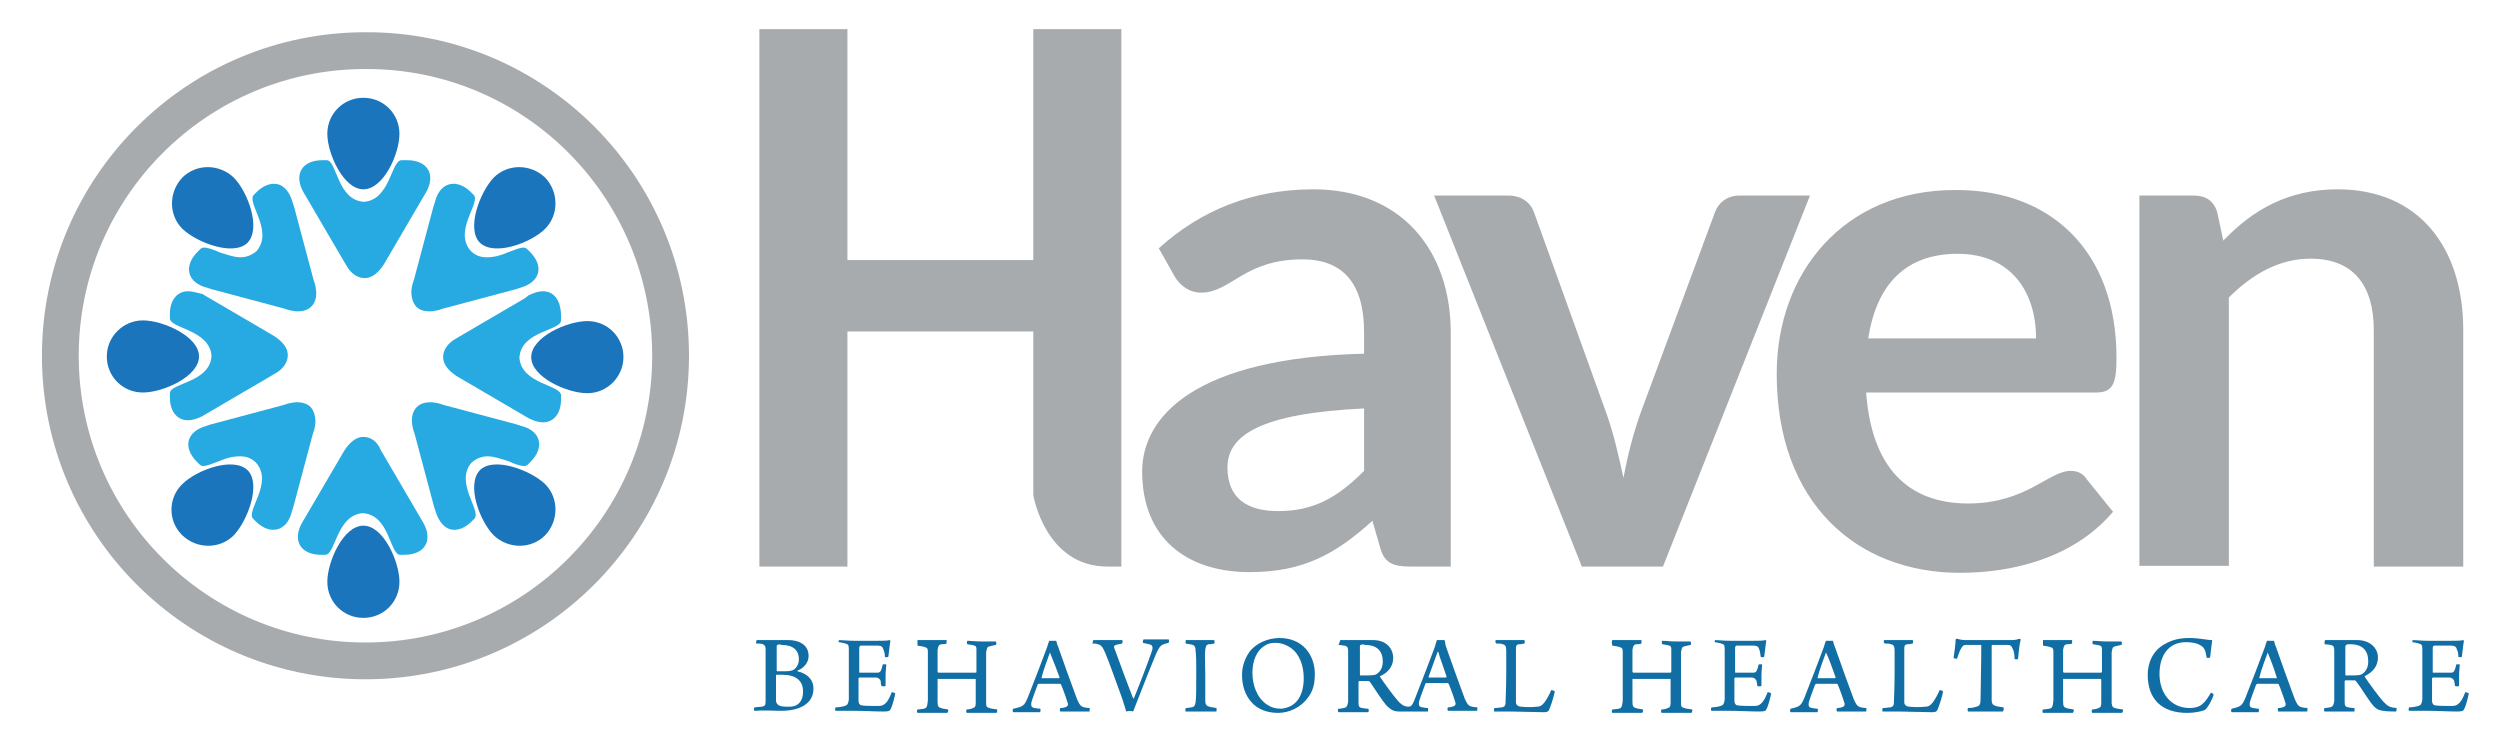 <?xml version="1.0" encoding="utf-8"?>
<!-- Generator: Adobe Illustrator 22.0.1, SVG Export Plug-In . SVG Version: 6.00 Build 0)  -->
<svg version="1.1" id="Layer_1" xmlns="http://www.w3.org/2000/svg" xmlns:xlink="http://www.w3.org/1999/xlink" x="0px" y="0px"
	 width="360.5px" height="108.7px" viewBox="0 0 360.5 108.7" style="enable-background:new 0 0 360.5 108.7;" xml:space="preserve"
	>
<style type="text/css">
	.st0{fill:none;stroke:#A8ABAE;stroke-width:5.307;stroke-miterlimit:10;}
	.st1{fill:#27AAE1;}
	.st2{fill:#1B75BC;}
	.st3{fill:#116EA5;}
	.st4{fill:#A8ABAE;}
</style>
<g>
	<path class="st0" d="M96.7,51.3c0,24.3-19.7,44-44,44c-24.3,0-44-19.7-44-44c0-24.3,19.7-44,44-44C77,7.2,96.7,26.9,96.7,51.3z"/>
	<path class="st1" d="M57.9,23.1c-1.5,0-1.6,5.7-5.4,6c-3.9-0.2-3.9-6-5.4-6h0l-0.6,0c-3,0-4.2,2.1-2.7,4.7l0.3,0.5
		c1.5,2.6,4,6.8,5.5,9.4l0.3,0.5c0.7,1.3,1.7,1.9,2.7,1.9c1,0,1.9-0.7,2.7-1.9l0.3-0.5c1.5-2.6,4-6.8,5.5-9.4l0.3-0.5
		c1.5-2.6,0.3-4.7-2.7-4.7L57.9,23.1L57.9,23.1"/>
	<path class="st2" d="M57.6,19.3c0,2.9-2.3,8-5.2,8c-2.9,0-5.2-5.2-5.2-8c0-2.9,2.3-5.2,5.2-5.2C55.3,14.1,57.6,16.4,57.6,19.3"/>
	<path class="st1" d="M39.5,26.5c-0.8,0-1.7,0.4-2.5,1.2l-0.4,0.4c-1.1,1.1,2.9,5.2,0.4,8.1c-0.7,0.6-1.5,0.9-2.3,0.9
		c-1,0-2-0.4-3-0.7c-0.9-0.4-1.7-0.7-2.3-0.7c-0.2,0-0.4,0.1-0.5,0.2l-0.4,0.4c-2.1,2.1-1.5,4.5,1.4,5.2l0.6,0.2
		c2.9,0.8,7.6,2,10.5,2.8l0.6,0.2c0.5,0.1,0.9,0.2,1.3,0.2c0.8,0,1.5-0.2,2-0.7c0.7-0.7,0.9-1.8,0.5-3.3l-0.2-0.6
		c-0.8-2.9-2-7.6-2.8-10.5l-0.2-0.6C41.7,27.4,40.7,26.5,39.5,26.5"/>
	<path class="st2" d="M33.7,25.6c2,2,4,7.3,2,9.4c-2,2-7.3,0-9.4-2c-2-2-2-5.3,0-7.4C28.3,23.6,31.6,23.6,33.7,25.6"/>
	<path class="st1" d="M27.1,42c-1.5,0-2.6,1.2-2.6,3.3l0,0.6c0,1.5,5.7,1.6,6,5.4c-0.2,3.9-6,3.9-6,5.4l0,0.6c0,2.1,1.1,3.3,2.6,3.3
		c0.6,0,1.3-0.2,2.1-0.6l0.5-0.3c2.6-1.5,6.8-4,9.4-5.5l0.5-0.3c1.3-0.7,1.9-1.7,1.9-2.7c0-1-0.7-1.9-1.9-2.7l-0.5-0.3
		c-2.6-1.5-6.8-4-9.4-5.5l-0.5-0.3C28.4,42.2,27.7,42,27.1,42"/>
	<path class="st2" d="M20.6,46.2c2.9,0,8.1,2.3,8.1,5.2c0,2.9-5.2,5.2-8.1,5.2c-2.9,0-5.2-2.3-5.2-5.2
		C15.4,48.5,17.8,46.2,20.6,46.2"/>
	<path class="st1" d="M42.8,58c-0.4,0-0.8,0.1-1.3,0.2l-0.6,0.2c-2.9,0.8-7.6,2-10.5,2.8l-0.6,0.2c-2.9,0.8-3.5,3.1-1.4,5.2l0.4,0.4
		c0.1,0.1,0.3,0.2,0.5,0.2c0.6,0,1.4-0.4,2.3-0.7c0.9-0.4,1.9-0.7,3-0.7c0.8,0,1.6,0.2,2.3,0.9c2.6,2.9-1.5,7-0.4,8.1l0.4,0.4
		c0.8,0.8,1.7,1.2,2.5,1.2c1.2,0,2.3-0.9,2.7-2.7l0.2-0.6c0.8-2.9,2-7.6,2.8-10.5l0.2-0.6c0.4-1.4,0.1-2.6-0.5-3.3
		C44.3,58.2,43.6,58,42.8,58"/>
	<path class="st2" d="M26.3,69.8c2-2,7.3-4,9.4-2c2,2,0,7.3-2,9.4c-2,2-5.3,2-7.4,0C24.2,75.2,24.2,71.8,26.3,69.8"/>
	<path class="st1" d="M52.4,63c-1,0-1.9,0.7-2.7,1.9l-0.3,0.5c-1.5,2.6-4,6.8-5.5,9.4l-0.3,0.5c-1.5,2.6-0.3,4.7,2.7,4.7l0.6,0h0
		c1.5,0,1.6-5.7,5.4-6c3.9,0.2,3.9,6,5.4,6h0l0.6,0c3,0,4.2-2.1,2.7-4.7l-0.3-0.5c-1.5-2.6-4-6.8-5.5-9.4l-0.3-0.5
		C54.4,63.6,53.4,63,52.4,63"/>
	<path class="st2" d="M47.2,83.9c0-2.9,2.3-8.1,5.2-8.1c2.9,0,5.2,5.2,5.2,8.1c0,2.9-2.3,5.2-5.2,5.2C49.5,89.1,47.2,86.8,47.2,83.9
		"/>
	<path class="st1" d="M62.1,58c-0.8,0-1.5,0.2-2,0.7c-0.7,0.7-0.9,1.8-0.5,3.3l0.2,0.6c0.8,2.9,2,7.6,2.8,10.5l0.2,0.6
		c0.5,1.7,1.5,2.7,2.7,2.7c0.8,0,1.7-0.4,2.5-1.2l0.4-0.4c1.1-1.1-2.9-5.2-0.4-8.1c0.7-0.6,1.5-0.9,2.3-0.9c1,0,2,0.4,3,0.7
		c0.9,0.4,1.7,0.7,2.3,0.7c0.2,0,0.4-0.1,0.5-0.2l0.4-0.4c2.1-2.1,1.5-4.5-1.4-5.2l-0.6-0.2c-2.9-0.8-7.6-2-10.5-2.8l-0.6-0.2
		C62.9,58.1,62.5,58,62.1,58"/>
	<path class="st2" d="M71.2,77.2c-2-2-4-7.3-2-9.4c2-2,7.3,0,9.4,2c2,2,2,5.3,0,7.4C76.6,79.2,73.3,79.2,71.2,77.2"/>
	<path class="st1" d="M78.3,42c-0.6,0-1.3,0.2-2.1,0.6L75.7,43c-2.6,1.5-6.8,4-9.4,5.5l-0.5,0.3c-1.3,0.7-1.9,1.7-1.9,2.7
		c0,1,0.7,1.9,1.9,2.7l0.5,0.3c2.6,1.5,6.8,4,9.4,5.5l0.5,0.3c0.8,0.4,1.5,0.6,2.1,0.6c1.5,0,2.6-1.2,2.6-3.3l0-0.6
		c0-1.5-5.7-1.6-6-5.4c0.2-3.9,6-3.9,6-5.4l0-0.6C80.9,43.2,79.8,42,78.3,42"/>
	<path class="st2" d="M84.7,56.7c-2.9,0-8.1-2.3-8.1-5.2c0-2.9,5.2-5.2,8.1-5.2c2.9,0,5.2,2.3,5.2,5.2
		C89.9,54.3,87.6,56.7,84.7,56.7"/>
	<path class="st1" d="M65.4,26.5c-1.2,0-2.3,0.9-2.7,2.7l-0.2,0.6c-0.8,2.9-2,7.6-2.8,10.5l-0.2,0.6c-0.4,1.4-0.1,2.6,0.5,3.3
		c0.5,0.5,1.1,0.7,2,0.7c0.4,0,0.8-0.1,1.3-0.2l0.6-0.2c2.9-0.8,7.6-2,10.5-2.8l0.6-0.2c2.9-0.8,3.5-3.1,1.4-5.2l-0.4-0.4
		c-0.1-0.1-0.3-0.2-0.5-0.2c-0.6,0-1.4,0.4-2.3,0.7c-0.9,0.4-1.9,0.7-3,0.7c-0.8,0-1.6-0.2-2.3-0.9c-2.6-2.9,1.5-7,0.4-8.1l-0.4-0.4
		C67.1,26.9,66.2,26.5,65.4,26.5"/>
	<path class="st2" d="M78.6,33c-2,2-7.3,4-9.4,2c-2-2,0-7.3,2-9.4c2-2,5.3-2,7.4,0C80.6,27.7,80.6,31,78.6,33"/>
</g>
<g>
	<g>
		<path class="st3" d="M109.1,92.3c0.4,0,0.9,0,1.9,0c1,0,1.6,0,2.7,0c1.1,0,2.9,0.4,2.9,2.3c0,0.9-0.6,1.7-1.6,2.1c0,0,0,0,0,0.1
			c1.3,0.3,2.3,1.1,2.3,2.5c0,1.4-0.8,2.3-2.1,2.8c-0.8,0.3-1.7,0.4-2.6,0.4c-0.7,0-2.7-0.1-3.8,0c-0.1,0-0.1-0.4,0-0.5
			c0.3,0,0.8-0.1,1.1-0.1c0.4-0.1,0.5-0.2,0.5-0.8c0-0.5,0-2,0-3.7c0-2.1,0-3.1,0-3.8c0-0.5-0.2-0.6-0.4-0.7c-0.2-0.1-0.6-0.1-1-0.1
			C109,92.7,109.1,92.3,109.1,92.3z M112.1,93c-0.1,0-0.1,0.2-0.1,0.3c0,0.5,0,2.2,0,3.4c0,0,0,0.1,0.1,0.1c0.2,0,0.6,0,1,0
			c0.8,0,1.1-0.1,1.3-0.2c0.5-0.3,0.8-0.9,0.8-1.5c0-1.4-0.9-2.1-2.5-2.1C112.5,92.9,112.3,92.9,112.1,93z M115.8,99.7
			c0-1.6-1.1-2.4-3-2.4c-0.2,0-0.7,0-0.8,0c0,0-0.1,0-0.1,0.1c0,1,0,3.1,0,3.7c0,0.2,0.2,0.5,0.4,0.6c0.3,0.2,0.9,0.2,1.3,0.2
			C114.9,102,115.8,101.3,115.8,99.7z"/>
		<path class="st3" d="M121,92.3c0.4,0,1.3,0.1,2.2,0.1h3.3c0.6,0,1.5,0,1.8-0.1c0,0,0.1,0.1,0.1,0.1c-0.1,0.5-0.2,1.6-0.3,2.3
			c-0.1,0.1-0.5,0.1-0.5,0c0-0.5-0.1-0.8-0.2-1c-0.1-0.4-0.3-0.6-0.8-0.6c-0.3,0-2.3,0-2.5,0c-0.1,0-0.2,0.2-0.2,0.3
			c0,0.9,0,2.8,0,3.5c0,0.1,0,0.1,0.1,0.1c0.7,0,1.9,0,2.5,0c0.4,0,0.5-0.2,0.6-0.5c0.1-0.2,0.1-0.4,0.2-0.7c0.1,0,0.5,0,0.5,0
			c0,0.3-0.1,1-0.1,1.6c0,0.6,0,1.1,0,1.5c-0.1,0.1-0.5,0.1-0.6,0c-0.1-0.3-0.1-0.5-0.1-0.7c-0.1-0.2-0.2-0.4-0.6-0.5
			c-0.5,0-1.9,0-2.5,0c0,0-0.1,0.1-0.1,0.1c0,0.8,0,2.5,0,3.3c0,0.3,0.2,0.6,0.4,0.6c0.3,0.1,1.8,0.1,2.4,0.1c0.7,0,0.9-0.2,1.2-0.5
			c0.3-0.3,0.6-1,0.8-1.5c0.1,0,0.4,0.1,0.5,0.2c-0.1,0.5-0.4,1.8-0.7,2.3c-0.1,0.2-0.2,0.3-1,0.3c-1.4,0-2.6-0.1-4.3-0.1
			c-1.1,0-1.9,0-2.6,0c-0.1,0-0.1-0.4,0-0.5c0.5,0,1-0.1,1.3-0.2c0.4-0.1,0.5-0.3,0.6-0.9c0-0.3,0-2.1,0-4c0-1.5,0-3,0-3.3
			c0-0.6-0.1-0.7-0.5-0.8c-0.2-0.1-0.5-0.1-0.9-0.2C120.9,92.7,120.9,92.4,121,92.3z"/>
		<path class="st3" d="M132.3,92.3c0.4,0,1.2,0,2.1,0c1.1,0,1.6,0,2.1,0c0,0.1,0,0.4,0,0.5c-0.3,0.1-0.6,0.1-0.8,0.1
			c-0.3,0.1-0.4,0.2-0.5,0.8c0,0.6,0,1.5,0,3.1c0,0.1,0,0.1,0.1,0.2c0.1,0,0.4,0,2.8,0c1.8,0,2.4,0,2.6,0c0.1,0,0.1-0.1,0.1-0.1
			c0-0.9,0-2.7,0-3.3c0-0.3-0.1-0.5-0.3-0.5c-0.2-0.1-0.5-0.1-1-0.2c-0.1-0.1-0.1-0.4,0-0.5c0.4,0,1.2,0.1,2.1,0.1c0.8,0,1.8,0,2,0
			c0.1,0.1,0.1,0.4,0,0.5c-0.4,0.1-0.6,0.1-0.9,0.2c-0.4,0.1-0.4,0.3-0.5,0.9c0,0.6,0,1.6,0,3.5c0,1.4,0,3.3,0,3.8
			c0,0.5,0.1,0.6,0.5,0.7c0.2,0.1,0.5,0.1,1.1,0.2c0,0.1,0,0.4-0.1,0.5c-0.5,0-1.4,0-2.2,0c-0.8,0-1.7,0-2.1,0
			c-0.1-0.1-0.1-0.4,0-0.5c0.4,0,0.7-0.1,0.9-0.2c0.3-0.1,0.4-0.2,0.4-0.8c0-0.5,0-2.3,0-3.3c0,0,0-0.1-0.1-0.1c-0.3,0-1.7,0-2.6,0
			c-1.3,0-2.6,0-2.8,0c0,0,0,0.1,0,0.1c0,0.9,0,2.8,0,3.2c0,0.6,0.1,0.8,0.5,0.9c0.2,0.1,0.5,0.1,1,0.2c0.1,0.1,0,0.4-0.1,0.5
			c-0.3,0-1.1,0-2.1,0c-1,0-1.9,0-2.2,0c-0.1-0.1-0.1-0.4,0-0.5c0.4,0,0.7-0.1,0.9-0.1c0.5-0.1,0.5-0.4,0.6-1.2c0-0.6,0-2,0-3.4
			c0-1.6,0-3.4,0-3.6c0-0.5-0.1-0.6-0.5-0.7c-0.2-0.1-0.5-0.1-1-0.2C132.3,92.7,132.3,92.4,132.3,92.3z"/>
		<path class="st3" d="M148.2,100.6c0.8-2,2.4-6.2,2.8-7.3c0.1-0.3,0.2-0.7,0.3-0.9c0.1,0,0.3,0,0.5,0c0.3,0,0.5,0,0.5,0
			c0.1,0.2,0.1,0.5,0.3,0.9c0.3,0.9,2.2,6.2,2.7,7.5c0.5,1.1,0.6,1.2,1.8,1.3c0.1,0,0,0.4,0,0.5c-0.4,0-1.3,0-2,0
			c-0.8,0-1.8,0-2.2,0c-0.1-0.1-0.1-0.4,0-0.5c0.4,0,0.7-0.1,0.9-0.2c0.2-0.1,0.2-0.3,0.2-0.4c-0.2-0.7-0.7-2.1-1-2.8
			c0,0-0.1-0.1-0.2-0.1c-0.2,0-0.8,0-1.6,0c-1.1,0-1.2,0-1.4,0c-0.1,0-0.2,0.1-0.2,0.2c-0.3,0.9-0.9,2.3-0.9,2.7
			c0,0.3,0,0.5,0.5,0.6c0.2,0,0.5,0.1,0.8,0.1c0.1,0.1,0,0.4,0,0.5c-0.3,0-1.2,0-2.1,0c-0.9,0-1.5,0-1.8,0c-0.1-0.1-0.1-0.4,0-0.5
			C147.5,101.9,147.7,101.8,148.2,100.6z M151.4,94.1c-0.3,0.8-1,2.7-1.2,3.6c0,0.1,0,0.1,0.1,0.1c0.2,0,0.7,0,1.3,0
			c0.4,0,0.9,0,1.1,0c0,0,0.1-0.1,0.1-0.1C152.4,96.6,151.7,94.8,151.4,94.1C151.5,94.1,151.4,94,151.4,94.1z"/>
		<path class="st3" d="M157.7,92.3c0.4,0,1.3,0,2,0c1,0,1.9,0,2.1,0c0.1,0,0.1,0.4,0,0.5c-0.4,0.1-0.6,0.1-0.9,0.2
			c-0.3,0.1-0.3,0.3-0.2,0.5c0.5,1.4,2.4,6.5,2.7,7.2c0,0,0.1,0,0.1,0c0.4-0.9,2.1-5.3,2.6-6.8c0.2-0.6,0.1-0.9-0.4-1l-0.9-0.2
			c0-0.1,0-0.4,0.1-0.5c0.3,0,0.9,0,1.9,0c0.9,0,1.3,0,1.7,0c0.1,0,0.1,0.4,0,0.5c-0.3,0.1-0.5,0.1-0.7,0.2
			c-0.5,0.2-0.7,0.5-1.1,1.4c-0.5,1.2-1.6,3.9-2.4,6c-0.4,1-0.7,1.8-0.9,2.3c-0.2-0.1-0.7-0.1-1,0c-0.2-0.6-0.4-1.4-0.7-2.2
			c-0.8-2.2-1.8-5-2.3-6.2c-0.4-0.9-0.6-1.2-1.1-1.3c-0.2-0.1-0.5-0.1-0.8-0.1C157.6,92.7,157.6,92.3,157.7,92.3z"/>
		<path class="st3" d="M171,92.3c0.3,0,1.3,0,2.1,0c0.9,0,1.6,0,2,0c0,0.1,0.1,0.4,0,0.5c-0.4,0.1-0.6,0.1-0.8,0.1
			c-0.4,0.1-0.4,0.3-0.5,0.8c-0.1,0.7,0,2.1,0,3.5c0,1.6,0,3.2,0,3.8c0,0.5,0.1,0.8,0.6,0.9c0.2,0.1,0.6,0.1,1,0.2
			c0.1,0.1,0,0.4,0,0.5c-0.4,0-1.3,0-2.1,0c-0.9,0-1.8,0-2.3,0c-0.1,0-0.1-0.4,0-0.5c0.4,0,0.6-0.1,0.8-0.1c0.5-0.1,0.5-0.3,0.6-0.7
			c0.1-0.5,0.1-2.2,0.1-4.3c0-1.4,0-2.4-0.1-3.2c0-0.4-0.1-0.7-0.4-0.8c-0.2-0.1-0.6-0.1-1-0.2C170.9,92.7,171,92.4,171,92.3z"/>
		<path class="st3" d="M180.5,101.3c-1-1.1-1.4-2.5-1.4-4c0-1.2,0.4-2.3,1-3.2c0.9-1.3,2.7-2.1,4.4-2.1c3.4,0,5.1,2.5,5.1,5.2
			c0,1.5-0.3,2.5-1,3.4c-1,1.4-2.7,2.2-4.3,2.2C182.6,102.8,181.3,102.2,180.5,101.3z M186.6,101.5c1-0.8,1.4-2.2,1.4-3.7
			c0-1.8-0.6-3.5-1.9-4.4c-0.6-0.4-1.3-0.7-2.2-0.7c-0.6,0-1.1,0.1-1.5,0.4c-1.2,0.7-1.8,2.2-1.8,3.9c0,1.7,0.6,3.6,2.1,4.6
			c0.6,0.4,1.2,0.6,2.1,0.6C185.5,102.1,186.1,101.9,186.6,101.5z"/>
		<path class="st3" d="M193.3,92.3c0.4,0,1.4,0,1.9,0c1.2,0,2.1,0,2.8,0c1.9,0,2.9,1.2,2.9,2.6c0,1.3-0.9,2.2-1.9,2.6
			c0,0,0,0.1,0,0.1c0.6,0.9,1.9,2.7,2.7,3.6c0.4,0.4,0.8,0.7,1.4,0.7c0.3,0,0.5-0.1,0.8-0.8c0.8-2,2.6-6.7,3-7.8
			c0.1-0.4,0.2-0.7,0.3-1c0.1,0,0.2,0,0.5,0c0.3,0,0.5,0,0.6,0c0.1,0.2,0.1,0.6,0.2,0.9c0.3,0.9,2.2,6.2,2.7,7.5
			c0.5,1.1,0.6,1.2,1.8,1.3c0.1,0,0,0.4,0,0.5c-0.4,0-1.3,0-2,0c-0.8,0-1.8,0-2.2,0c-0.1-0.1-0.1-0.4,0-0.5c0.3,0,0.7-0.1,0.9-0.2
			c0.2-0.1,0.2-0.3,0.2-0.4c-0.2-0.7-0.7-2.1-1-2.8c0,0-0.1-0.1-0.2-0.1c-0.2,0-0.8,0-1.6,0c-1,0-1.2,0-1.4,0
			c-0.1,0-0.2,0.1-0.2,0.2c-0.3,0.9-0.9,2.3-0.9,2.7c0,0.3,0,0.5,0.5,0.6c0.2,0,0.4,0.1,0.8,0.1c0.1,0.1,0,0.4,0,0.5
			c-0.3,0-0.7,0-1.9,0c-0.5,0-1.7,0-2.2,0c-0.9,0-1.3-0.3-1.9-0.9c-0.6-0.7-1.7-2.4-2.3-3.3c-0.1-0.2-0.3-0.2-0.4-0.2
			c-0.2,0-0.9,0-1.2,0c0,0-0.1,0.1-0.1,0.1c0,0.9,0,2.4,0,3c0,0.6,0.1,0.7,0.5,0.8c0.2,0,0.5,0.1,0.9,0.1c0.1,0.1,0.1,0.4,0,0.5
			c-0.3,0-1.1,0-2.2,0c-1.1,0-1.8,0-2.1,0c-0.1-0.1-0.1-0.4,0-0.5c0.4,0,0.6-0.1,0.8-0.1c0.4-0.1,0.5-0.3,0.6-0.9c0-0.4,0-2.6,0-3.5
			c0-1.7,0-3.3,0-3.8c0-0.5-0.1-0.7-0.5-0.8c-0.2,0-0.6-0.1-0.9-0.1C193.2,92.7,193.2,92.3,193.3,92.3z M196.2,93
			c-0.1,0-0.1,0.2-0.1,0.2c0,0.6,0,2.8,0,4.1c0,0,0,0.1,0.1,0.1c1.1,0,1.8,0,2.1-0.1c0.5-0.2,1.1-0.8,1.1-1.9c0-1.5-0.8-2.4-2.6-2.4
			C196.7,92.9,196.4,92.9,196.2,93z M206,97.6c0,0.1,0,0.1,0.1,0.1c0.2,0,0.7,0,1.3,0c0.4,0,0.9,0,1.1,0c0,0,0.1-0.1,0.1-0.1
			c-0.3-1-1-2.8-1.2-3.6c0,0-0.1,0-0.1,0L206,97.6z"/>
		<path class="st3" d="M215.7,92.3c0.5,0,1,0,2.1,0c1.1,0,1.7,0,2,0c0.1,0.1,0.1,0.4,0,0.5c-0.4,0.1-0.6,0.1-0.8,0.1
			c-0.4,0.1-0.4,0.3-0.4,0.7c0,0.6,0,2,0,3.6c0,2.1,0,3.4,0,4.1c0,0.3,0.2,0.4,0.3,0.5c0.4,0.2,2,0.2,2.8,0.1c0.3,0,0.6-0.1,1-0.6
			c0.3-0.4,0.7-1.1,1-1.8c0.1,0,0.4,0.1,0.5,0.2c-0.1,0.6-0.6,2.3-0.9,2.8c-0.1,0.1-0.2,0.2-0.7,0.2c-1.1,0-3.9-0.1-4.7-0.1
			c-0.8,0-2,0-2.4,0c-0.1,0-0.1-0.4,0-0.5c0.5,0,0.8-0.1,1.1-0.1c0.4-0.1,0.5-0.3,0.5-0.7c0-0.4,0.1-2.1,0.1-4.2c0-1.8,0-2.7,0-3.2
			c0-0.7-0.1-0.9-0.5-1c-0.2-0.1-0.6-0.1-0.9-0.1C215.6,92.7,215.6,92.4,215.7,92.3z"/>
		<path class="st3" d="M232.5,92.3c0.4,0,1.2,0,2.1,0c1.1,0,1.6,0,2.1,0c0,0.1,0,0.4,0,0.5c-0.3,0.1-0.6,0.1-0.8,0.1
			c-0.3,0.1-0.4,0.2-0.5,0.8c0,0.6,0,1.5,0,3.1c0,0.1,0,0.1,0.1,0.2c0.1,0,0.4,0,2.8,0c1.8,0,2.4,0,2.6,0c0,0,0.1-0.1,0.1-0.1
			c0-0.9,0-2.7,0-3.3c0-0.3-0.1-0.5-0.3-0.5c-0.2-0.1-0.5-0.1-1-0.2c-0.1-0.1-0.1-0.4,0-0.5c0.4,0,1.2,0.1,2.1,0.1c0.8,0,1.8,0,2,0
			c0,0.1,0.1,0.4,0,0.5c-0.4,0.1-0.6,0.1-0.9,0.2c-0.4,0.1-0.4,0.3-0.5,0.9c0,0.6,0,1.6,0,3.5c0,1.4,0,3.3,0,3.8
			c0,0.5,0.1,0.6,0.5,0.7c0.2,0.1,0.5,0.1,1.1,0.2c0.1,0.1,0,0.4-0.1,0.5c-0.5,0-1.4,0-2.2,0c-0.8,0-1.7,0-2.1,0
			c-0.1-0.1-0.1-0.4,0-0.5c0.4,0,0.7-0.1,0.9-0.2c0.3-0.1,0.4-0.2,0.4-0.8c0-0.5,0-2.3,0-3.3c0,0,0-0.1-0.1-0.1c-0.3,0-1.7,0-2.6,0
			c-1.3,0-2.6,0-2.8,0c0,0,0,0.1,0,0.1c0,0.9,0,2.8,0,3.2c0,0.6,0.1,0.8,0.5,0.9c0.2,0.1,0.5,0.1,1,0.2c0.1,0.1,0,0.4-0.1,0.5
			c-0.3,0-1.1,0-2.1,0c-1,0-1.9,0-2.2,0c-0.1-0.1-0.1-0.4,0-0.5c0.4,0,0.7-0.1,0.9-0.1c0.5-0.1,0.5-0.4,0.6-1.2c0-0.6,0-2,0-3.4
			c0-1.6,0-3.4,0-3.6c0-0.5-0.1-0.6-0.5-0.7c-0.2-0.1-0.5-0.1-1-0.2C232.4,92.7,232.4,92.4,232.5,92.3z"/>
		<path class="st3" d="M247.3,92.3c0.4,0,1.3,0.1,2.2,0.1h3.3c0.6,0,1.5,0,1.8-0.1c0,0,0.1,0.1,0.1,0.1c-0.1,0.5-0.2,1.6-0.3,2.3
			c-0.1,0.1-0.5,0.1-0.5,0c-0.1-0.5-0.1-0.8-0.2-1c-0.1-0.4-0.3-0.6-0.8-0.6c-0.3,0-2.3,0-2.5,0c-0.1,0-0.2,0.2-0.2,0.3
			c0,0.9,0,2.8,0,3.5c0,0.1,0,0.1,0.1,0.1c0.7,0,1.9,0,2.5,0c0.4,0,0.5-0.2,0.6-0.5c0.1-0.2,0.1-0.4,0.2-0.7c0.1,0,0.5,0,0.5,0
			c0,0.3-0.1,1-0.1,1.6c0,0.6,0,1.1,0,1.5c-0.1,0.1-0.5,0.1-0.6,0c0-0.3-0.1-0.5-0.1-0.7c-0.1-0.2-0.2-0.4-0.6-0.5
			c-0.5,0-1.9,0-2.5,0c0,0-0.1,0.1-0.1,0.1c0,0.8,0,2.5,0,3.3c0,0.3,0.2,0.6,0.4,0.6c0.3,0.1,1.8,0.1,2.4,0.1c0.7,0,0.9-0.2,1.2-0.5
			c0.3-0.3,0.6-1,0.8-1.5c0.1,0,0.4,0.1,0.5,0.2c-0.1,0.5-0.4,1.8-0.7,2.3c-0.1,0.2-0.2,0.3-1,0.3c-1.4,0-2.6-0.1-4.3-0.1
			c-1.1,0-1.9,0-2.6,0c-0.1,0-0.1-0.4,0-0.5c0.5,0,1-0.1,1.3-0.2c0.4-0.1,0.5-0.3,0.6-0.9c0-0.3,0-2.1,0-4c0-1.5,0-3,0-3.3
			c0-0.6-0.1-0.7-0.5-0.8c-0.2-0.1-0.5-0.1-0.9-0.2C247.2,92.7,247.3,92.4,247.3,92.3z"/>
		<path class="st3" d="M260.2,100.6c0.8-2,2.4-6.2,2.8-7.3c0.1-0.3,0.2-0.7,0.3-0.9c0.1,0,0.3,0,0.5,0c0.3,0,0.5,0,0.5,0
			c0.1,0.2,0.1,0.5,0.3,0.9c0.3,0.9,2.2,6.2,2.7,7.5c0.5,1.1,0.6,1.2,1.8,1.3c0.1,0,0,0.4,0,0.5c-0.4,0-1.3,0-2,0
			c-0.8,0-1.8,0-2.2,0c-0.1-0.1-0.1-0.4,0-0.5c0.4,0,0.7-0.1,0.9-0.2c0.2-0.1,0.2-0.3,0.2-0.4c-0.2-0.7-0.7-2.1-1-2.8
			c0,0-0.1-0.1-0.1-0.1c-0.2,0-0.8,0-1.6,0c-1.1,0-1.2,0-1.4,0c-0.1,0-0.1,0.1-0.2,0.2c-0.3,0.9-0.9,2.3-0.9,2.7
			c0,0.3,0,0.5,0.5,0.6c0.2,0,0.5,0.1,0.8,0.1c0.1,0.1,0,0.4,0,0.5c-0.3,0-1.2,0-2.1,0c-0.9,0-1.5,0-1.8,0c-0.1-0.1-0.1-0.4,0-0.5
			C259.5,101.9,259.7,101.8,260.2,100.6z M263.3,94.1c-0.3,0.8-1,2.7-1.2,3.6c0,0.1,0,0.1,0.1,0.1c0.2,0,0.7,0,1.3,0
			c0.4,0,0.9,0,1.1,0c0,0,0.1-0.1,0.1-0.1C264.3,96.6,263.7,94.8,263.3,94.1C263.4,94.1,263.4,94,263.3,94.1z"/>
		<path class="st3" d="M271.7,92.3c0.5,0,1,0,2.1,0c1.1,0,1.7,0,2,0c0.1,0.1,0.1,0.4,0,0.5c-0.4,0.1-0.6,0.1-0.8,0.1
			c-0.4,0.1-0.4,0.3-0.4,0.7c0,0.6,0,2,0,3.6c0,2.1,0,3.4,0,4.1c0,0.3,0.2,0.4,0.3,0.5c0.4,0.2,2,0.2,2.8,0.1c0.3,0,0.6-0.1,1-0.6
			c0.3-0.4,0.7-1.1,1-1.8c0.1,0,0.4,0.1,0.5,0.2c-0.1,0.6-0.6,2.3-0.9,2.8c-0.1,0.1-0.2,0.2-0.7,0.2c-1.1,0-3.9-0.1-4.7-0.1
			c-0.8,0-2,0-2.4,0c-0.1,0-0.1-0.4,0-0.5c0.5,0,0.8-0.1,1.1-0.1c0.4-0.1,0.5-0.3,0.5-0.7c0-0.4,0.1-2.1,0.1-4.2c0-1.8,0-2.7,0-3.2
			c0-0.7-0.1-0.9-0.5-1c-0.2-0.1-0.6-0.1-0.9-0.1C271.6,92.7,271.6,92.4,271.7,92.3z"/>
		<path class="st3" d="M288.8,102.6c-0.5,0-1.5,0-2.5,0c-1.2,0-2.1,0-2.5,0c-0.1-0.1-0.1-0.4,0-0.5c0.5,0,0.9-0.1,1.2-0.2
			c0.5-0.1,0.6-0.4,0.6-1.2c0-1.3,0.1-4.8,0.1-7.6c0-0.1-0.1-0.1-0.1-0.1c-0.3,0-1.5,0-2.1,0c-0.3,0-0.5,0.1-0.7,0.5
			c-0.2,0.3-0.4,0.9-0.6,1.5c-0.1,0-0.5-0.1-0.5-0.1c0.1-0.7,0.3-2,0.3-2.7c0,0,0.1-0.1,0.2-0.1c0.3,0.1,0.7,0.2,1.3,0.2h6.1
			c0.8,0,1.1,0,1.6-0.2c0,0,0.1,0.1,0.2,0.1c-0.2,0.6-0.3,1.9-0.4,2.8c0,0.1-0.5,0.1-0.5,0c0-0.6-0.1-1.2-0.3-1.5
			c-0.1-0.3-0.3-0.5-0.6-0.5c-0.8,0-1.9,0-2.3,0c0,0-0.1,0.1-0.1,0.1c0,2.4,0,7,0,7.8c0,0.6,0.2,0.8,0.6,0.9
			c0.3,0.1,0.5,0.1,1.1,0.2C289,102.2,288.9,102.5,288.8,102.6z"/>
		<path class="st3" d="M294.6,92.3c0.4,0,1.2,0,2.1,0c1.1,0,1.6,0,2.1,0c0,0.1,0,0.4,0,0.5c-0.3,0.1-0.6,0.1-0.8,0.1
			c-0.3,0.1-0.4,0.2-0.5,0.8c0,0.6,0,1.5,0,3.1c0,0.1,0,0.1,0.1,0.2c0.1,0,0.4,0,2.8,0c1.8,0,2.4,0,2.6,0c0,0,0.1-0.1,0.1-0.1
			c0-0.9,0-2.7,0-3.3c0-0.3-0.1-0.5-0.3-0.5c-0.2-0.1-0.5-0.1-1-0.2c-0.1-0.1-0.1-0.4,0-0.5c0.4,0,1.2,0.1,2.1,0.1c0.8,0,1.8,0,2,0
			c0.1,0.1,0.1,0.4,0,0.5c-0.4,0.1-0.6,0.1-0.9,0.2c-0.4,0.1-0.4,0.3-0.5,0.9c0,0.6,0,1.6,0,3.5c0,1.4,0,3.3,0,3.8
			c0.1,0.5,0.1,0.6,0.5,0.7c0.2,0.1,0.5,0.1,1.1,0.2c0.1,0.1,0,0.4-0.1,0.5c-0.5,0-1.4,0-2.2,0c-0.8,0-1.7,0-2.1,0
			c-0.1-0.1-0.1-0.4,0-0.5c0.4,0,0.7-0.1,0.9-0.2c0.3-0.1,0.4-0.2,0.4-0.8c0-0.5,0-2.3,0-3.3c0,0-0.1-0.1-0.1-0.1
			c-0.3,0-1.7,0-2.6,0c-1.3,0-2.6,0-2.8,0c0,0,0,0.1,0,0.1c0,0.9,0,2.8,0,3.2c0,0.6,0.1,0.8,0.5,0.9c0.2,0.1,0.5,0.1,1,0.2
			c0.1,0.1,0,0.4-0.1,0.5c-0.3,0-1.1,0-2.1,0c-1,0-1.9,0-2.2,0c-0.1-0.1-0.1-0.4,0-0.5c0.4,0,0.7-0.1,0.9-0.1
			c0.5-0.1,0.5-0.4,0.6-1.2c0-0.6,0-2,0-3.4c0-1.6,0-3.4,0-3.6c0-0.5-0.1-0.6-0.5-0.7c-0.2-0.1-0.5-0.1-1-0.2
			C294.6,92.7,294.6,92.4,294.6,92.3z"/>
		<path class="st3" d="M317.2,93c-0.5-0.3-1.3-0.4-2-0.4c-2.4,0-3.8,1.8-3.8,4.6c0,2.6,1.5,4.9,4.4,4.9c0.7,0,1.4-0.2,1.8-0.6
			c0.4-0.3,0.8-0.9,1.2-1.6c0.1,0,0.4,0.1,0.4,0.3c-0.2,0.7-0.9,2-1.3,2.2c-0.5,0.2-1.5,0.4-2.5,0.4c-3.7,0-5.7-2-5.7-5.5
			c0-1.8,0.8-3.6,2.6-4.5c0.9-0.5,1.9-0.8,3.4-0.8s2.5,0.3,3.3,0.3c-0.1,0.6-0.2,1.8-0.3,2.5c-0.1,0.1-0.5,0.1-0.5,0
			C318,93.6,317.8,93.3,317.2,93z"/>
		<path class="st3" d="M323.8,100.6c0.8-2,2.4-6.2,2.8-7.3c0.1-0.3,0.2-0.7,0.3-0.9c0.1,0,0.3,0,0.5,0c0.3,0,0.5,0,0.5,0
			c0.1,0.2,0.1,0.5,0.3,0.9c0.3,0.9,2.2,6.2,2.7,7.5c0.5,1.1,0.6,1.2,1.8,1.3c0.1,0,0,0.4,0,0.5c-0.4,0-1.3,0-2,0
			c-0.8,0-1.8,0-2.2,0c0-0.1-0.1-0.4,0-0.5c0.4,0,0.7-0.1,0.9-0.2c0.2-0.1,0.2-0.3,0.2-0.4c-0.2-0.7-0.7-2.1-1-2.8
			c0,0-0.1-0.1-0.1-0.1c-0.2,0-0.8,0-1.6,0c-1.1,0-1.2,0-1.4,0c-0.1,0-0.1,0.1-0.2,0.2c-0.3,0.9-0.9,2.3-0.9,2.7
			c0,0.3,0,0.5,0.5,0.6c0.2,0,0.5,0.1,0.8,0.1c0.1,0.1,0,0.4,0,0.5c-0.3,0-1.2,0-2.1,0c-0.9,0-1.5,0-1.8,0c-0.1-0.1-0.1-0.4,0-0.5
			C323.1,101.9,323.3,101.8,323.8,100.6z M327,94.1c-0.3,0.8-1,2.7-1.2,3.6c0,0.1,0,0.1,0.1,0.1c0.2,0,0.7,0,1.3,0
			c0.4,0,0.9,0,1.1,0c0,0,0.1-0.1,0-0.1C328,96.6,327.3,94.8,327,94.1C327.1,94.1,327,94,327,94.1z"/>
		<path class="st3" d="M335.3,92.3c0.4,0,1.4,0,1.9,0c1.2,0,2.1,0,2.7,0c1.9,0,3,1.2,3,2.5c0,1.4-0.9,2.2-1.9,2.7c0,0,0,0.1,0,0.1
			c0.6,0.9,1.9,2.7,2.7,3.6c0.7,0.7,0.9,0.8,1.9,0.9c0,0.1,0,0.4-0.1,0.5c-0.7,0-2,0-2.6-0.3c-0.2-0.1-0.5-0.3-0.8-0.7
			c-0.6-0.7-1.6-2.4-2.3-3.3c-0.1-0.2-0.3-0.2-0.4-0.2c-0.2,0-0.9,0-1.2,0c0,0-0.1,0.1-0.1,0.1c0,0.9,0,2.4,0,3
			c0,0.6,0.1,0.7,0.5,0.8c0.2,0,0.5,0.1,0.9,0.1c0.1,0.1,0,0.4,0,0.5c-0.3,0-1.1,0-2.2,0c-1.1,0-1.8,0-2.1,0c-0.1-0.1-0.1-0.4,0-0.5
			c0.4,0,0.6-0.1,0.8-0.1c0.4-0.1,0.5-0.3,0.6-0.9c0-0.4,0-2.6,0-3.5c0-1.7,0-3.3,0-3.8c0-0.5-0.1-0.7-0.5-0.8
			c-0.2,0-0.6-0.1-0.9-0.1C335.2,92.7,335.2,92.3,335.3,92.3z M338.3,93c0,0-0.1,0.2-0.1,0.2c0,0.6,0,2.8,0,4.1c0,0,0,0.1,0.1,0.1
			c1.1,0,1.8,0,2.1-0.1c0.5-0.2,1.1-0.8,1.1-1.9c0-1.6-0.8-2.5-2.6-2.5C338.7,92.9,338.4,92.9,338.3,93z"/>
		<path class="st3" d="M347.9,92.3c0.4,0,1.3,0.1,2.2,0.1h3.3c0.6,0,1.5,0,1.8-0.1c0,0,0.1,0.1,0.1,0.1c-0.1,0.5-0.2,1.6-0.3,2.3
			c-0.1,0.1-0.5,0.1-0.5,0c0-0.5-0.1-0.8-0.2-1c-0.1-0.4-0.3-0.6-0.8-0.6c-0.3,0-2.3,0-2.5,0c-0.1,0-0.2,0.2-0.2,0.3
			c0,0.9,0,2.8,0,3.5c0,0.1,0,0.1,0.1,0.1c0.7,0,1.9,0,2.5,0c0.4,0,0.5-0.2,0.6-0.5c0.1-0.2,0.1-0.4,0.2-0.7c0.1,0,0.5,0,0.5,0
			c0,0.3-0.1,1-0.1,1.6c0,0.6,0,1.1,0,1.5c-0.1,0.1-0.5,0.1-0.6,0c0-0.3-0.1-0.5-0.1-0.7c-0.1-0.2-0.2-0.4-0.6-0.5
			c-0.5,0-1.9,0-2.5,0c0,0-0.1,0.1-0.1,0.1c0,0.8,0,2.5,0,3.3c0,0.3,0.2,0.6,0.4,0.6c0.3,0.1,1.8,0.1,2.4,0.1c0.7,0,0.9-0.2,1.2-0.5
			c0.3-0.3,0.6-1,0.8-1.5c0.1,0,0.4,0.1,0.5,0.2c-0.1,0.5-0.4,1.8-0.7,2.3c-0.1,0.2-0.2,0.3-1,0.3c-1.4,0-2.6-0.1-4.3-0.1
			c-1.1,0-1.9,0-2.6,0c-0.1,0-0.1-0.4,0-0.5c0.5,0,1-0.1,1.3-0.2c0.4-0.1,0.5-0.3,0.6-0.9c0-0.3,0-2.1,0-4c0-1.5,0-3,0-3.3
			c0-0.6-0.1-0.7-0.5-0.8c-0.2-0.1-0.5-0.1-0.9-0.2C347.8,92.7,347.9,92.4,347.9,92.3z"/>
	</g>
	<g>
		<path class="st4" d="M209.2,81.7h-5.8c-2.5,0-3.8-0.5-4.4-2.8l-1.1-3.8c-5.4,4.9-10.1,7.4-17.7,7.4c-9.1,0-15.5-4.9-15.5-14.5
			c0-8,7.7-16.4,32-17v-3.1c0-7.1-3.1-10.5-8.9-10.5c-8.4,0-10.3,4.8-14.6,4.8c-1.7,0-3-1-3.8-2.3l-2.3-4.1
			c6.2-5.6,13.6-8.5,22.3-8.5c12.5,0,19.8,8.6,19.8,20.7V81.7z M196.7,67.9v-9c-15,0.7-19.7,3.9-19.7,8.5c0,4.5,2.9,6.3,7.3,6.3
			C189.5,73.7,192.9,71.7,196.7,67.9z"/>
		<path class="st4" d="M239.8,81.7h-11.7l-21.3-53.5h10.7c1.9,0,3.2,1,3.7,2.4l10.3,28.6c1.2,3.3,1.9,6.5,2.6,9.7
			c0.6-3.2,1.4-6.4,2.6-9.7l10.6-28.6c0.5-1.4,1.8-2.4,3.5-2.4h10.2L239.8,81.7z"/>
		<path class="st4" d="M305.2,51.6c0,3.9-0.6,5-3,5h-33.1c0.8,11,6.2,16,14.7,16c8.4,0,11.6-4.7,14.8-4.7c1,0,1.8,0.4,2.3,1.2
			l3.8,4.7c-5.7,6.7-14.5,8.8-22.1,8.8c-14.8,0-26.4-10-26.4-28.7c0-14.6,9.7-26.5,25.7-26.5C295.6,27.3,305.2,36.1,305.2,51.6z
			 M269.4,48.8h24.2c0-6.7-3.6-12.2-11.3-12.2C274.8,36.6,270.6,41,269.4,48.8z"/>
		<path class="st4" d="M308.5,81.7V28.2h7.9c1.7,0,2.8,0.8,3.3,2.3l0.9,4.2c4.3-4.5,9.4-7.4,16.5-7.4c11.7,0,18.1,8.4,18.1,20.3
			v34.1h-12.9V47.6c0-6.5-3-10.3-9.1-10.3c-4.4,0-8.3,2.1-11.8,5.6v38.7H308.5z"/>
		<path class="st4" d="M149,4.2v33.3h-26.8V4.2h-12.7v77.5h12.7V47.8H149v23.6c0,0,1.7,10.3,10.7,10.3h2V4.2H149z"/>
	</g>
</g>
</svg>
